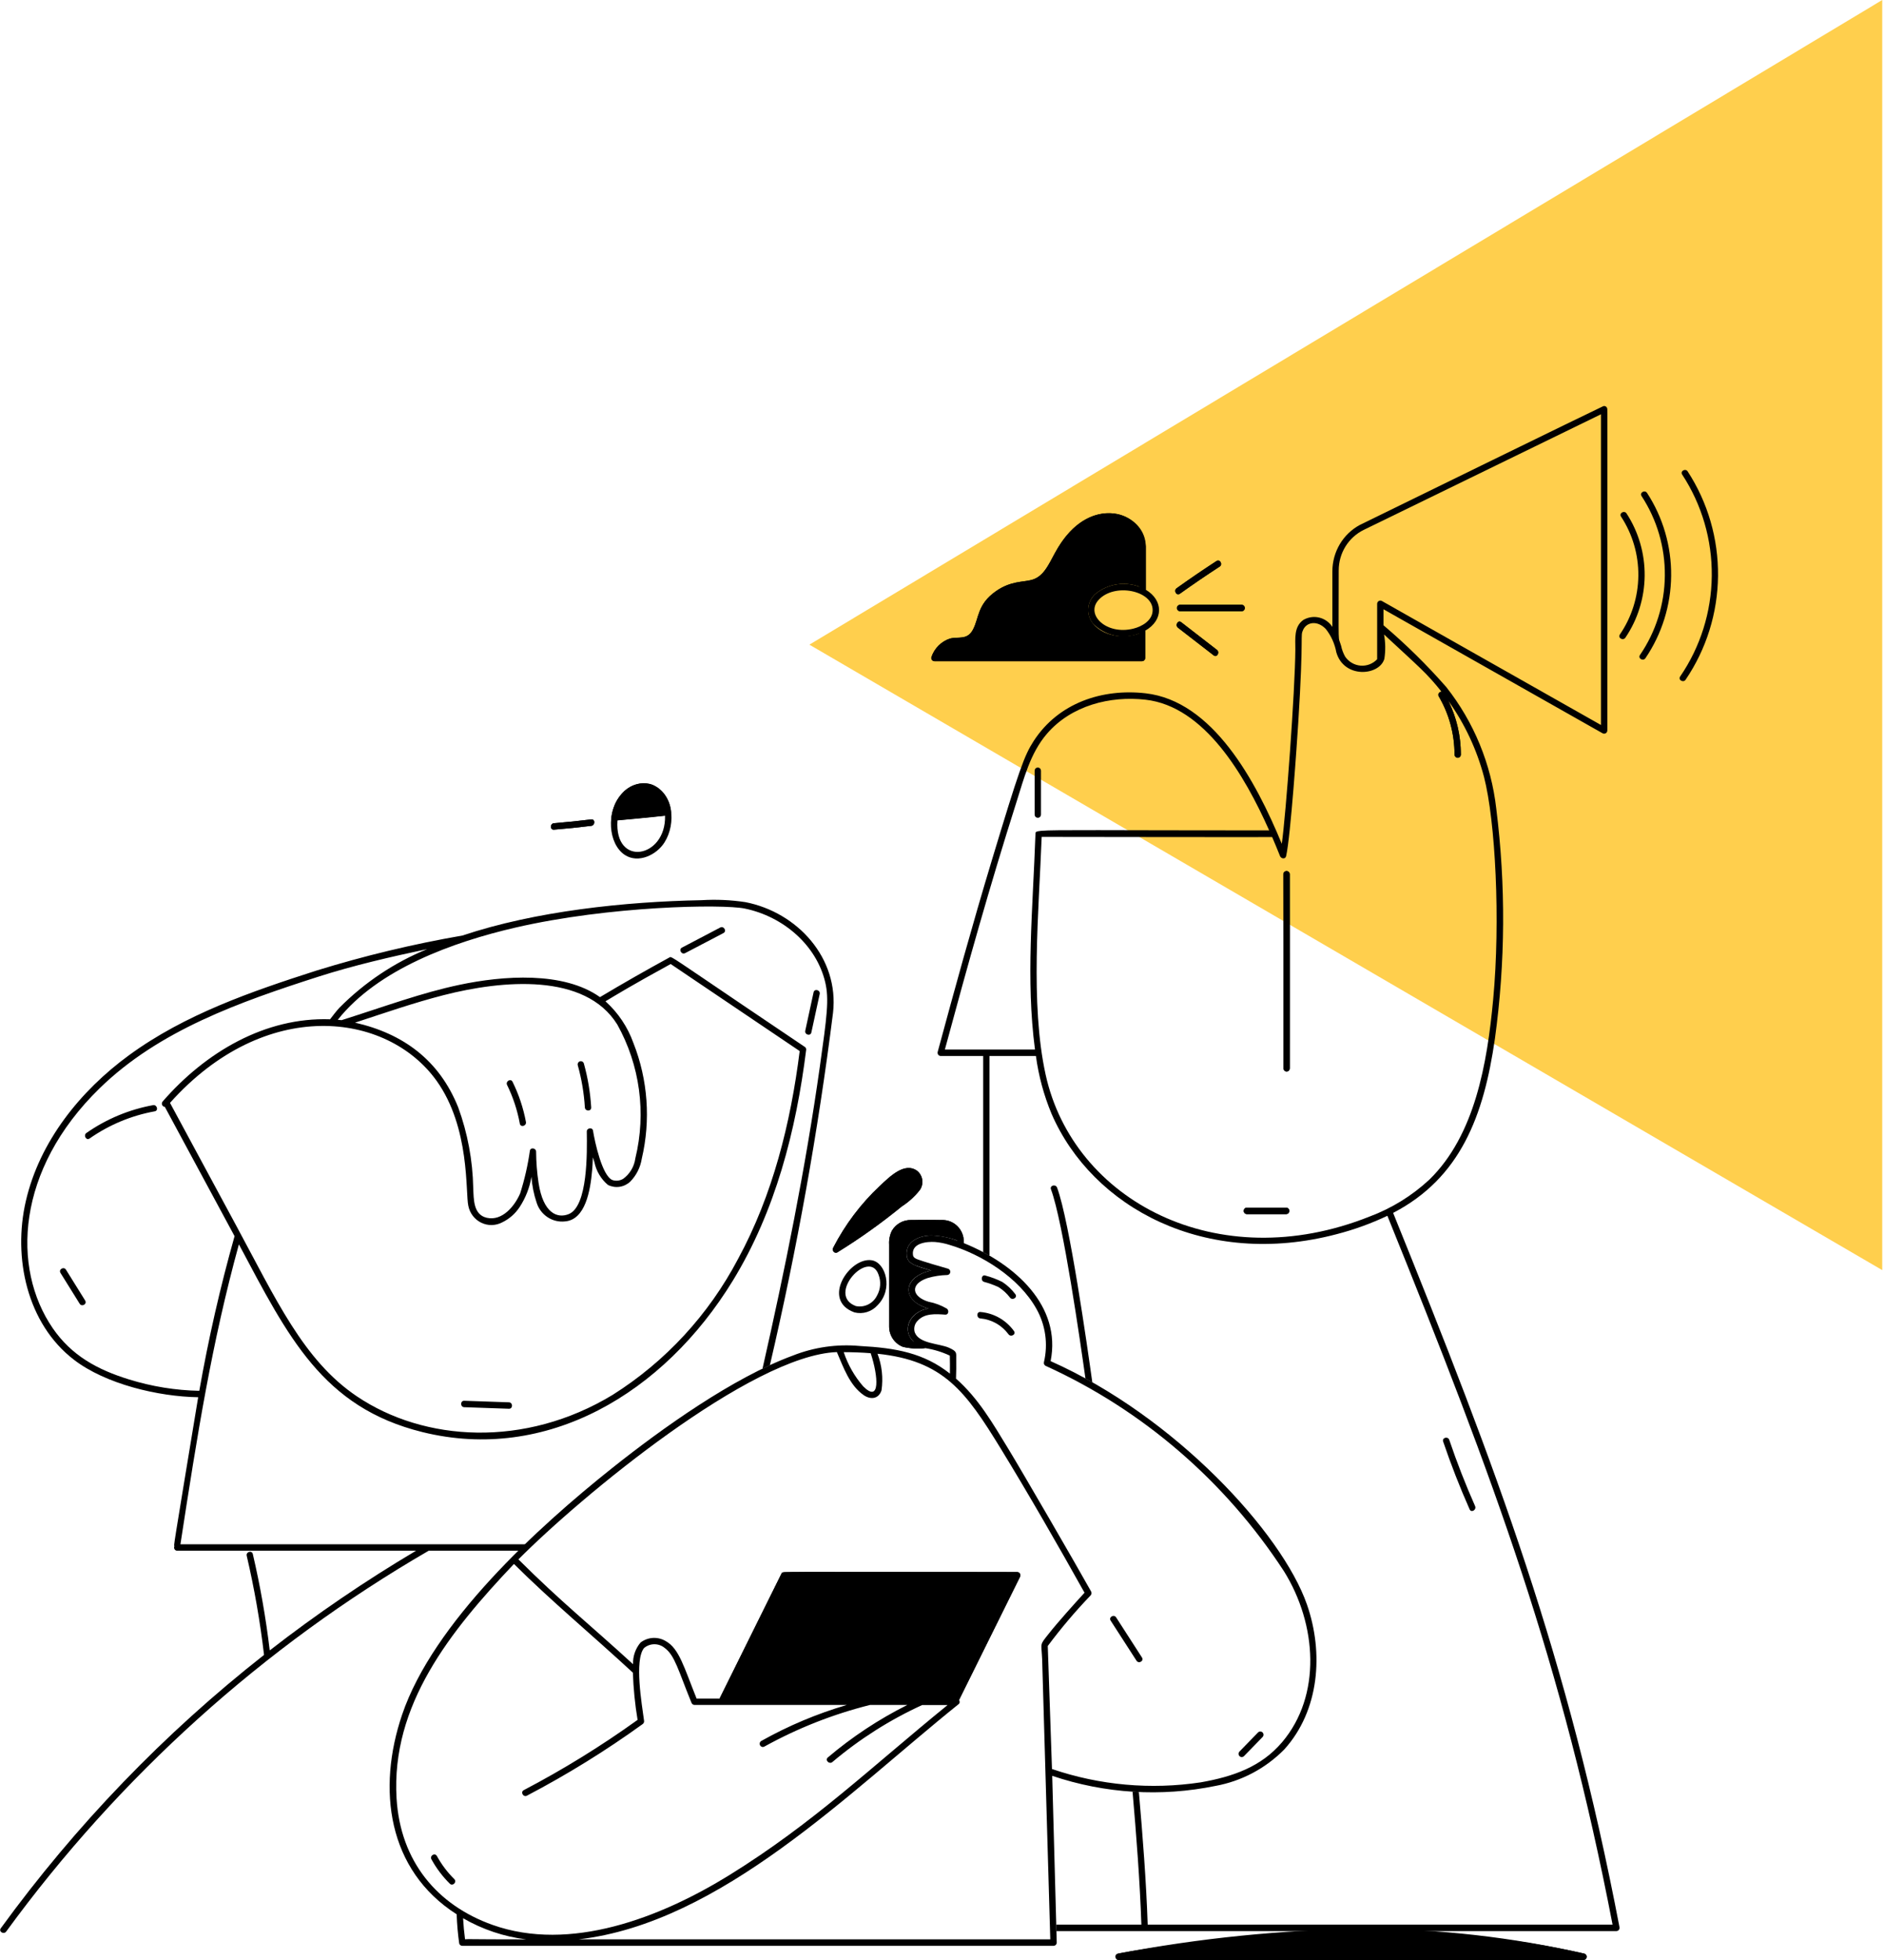 <svg xmlns="http://www.w3.org/2000/svg" width="400" height="416" viewBox="0.0 0.0 423.0 440.0" fill="none">
<path d="M422.641 0V285.129L181.718 144.72L422.641 0Z" fill="#FFCF4D" />
<path d="M216.305 277.825C216.1 276.725 215.525 275.732 214.681 275.013C213.836 274.294 212.772 273.896 211.672 273.885C209.308 273.84 206.939 273.885 204.565 273.885C203.696 273.857 202.837 274.067 202.076 274.493C201.315 274.918 200.679 275.544 200.237 276.304C199.77 277.247 199.56 278.3 199.627 279.356C199.627 284.875 199.617 297.183 199.627 297.817C199.632 298.806 199.93 299.771 200.484 300.582C201.041 301.394 201.826 302.013 202.736 302.36C204.368 302.734 206.052 302.831 207.714 302.645C201.623 300.623 203.327 294.563 208.466 293.737C202.354 292.085 202.498 286.631 209.063 285.222C205.853 284.248 203.784 283.847 203.581 281.906C203.219 278.583 206.543 277.328 209.249 277.353C211.714 277.474 214.134 278.057 216.392 279.067C216.398 278.651 216.37 278.236 216.305 277.825Z" fill="black" />
<path d="M205.895 262.827C203.081 260.83 199.84 264.066 197.452 266.308C193.233 270.284 189.714 274.963 187.045 280.144C186.978 280.276 186.953 280.427 186.972 280.574C186.991 280.722 187.054 280.859 187.152 280.97C187.208 281.04 187.278 281.1 187.356 281.144C187.435 281.187 187.521 281.216 187.61 281.224C187.699 281.234 187.789 281.226 187.875 281.201C187.961 281.175 188.041 281.133 188.111 281.075C193.107 277.984 197.901 274.564 202.459 270.839C203.99 269.856 205.353 268.623 206.488 267.19C206.967 266.527 207.174 265.701 207.062 264.886C206.953 264.071 206.532 263.332 205.895 262.827Z" fill="black" />
<path d="M228.389 352.909C190.015 352.909 179.536 352.876 176.712 352.909C175.546 352.922 175.644 352.88 175.252 353.653C174.559 355.02 171.954 360.31 161.551 381.314C178.539 381.314 213.681 381.293 214.271 381.314C215.22 381.338 215.149 381.419 215.309 381.646L229.004 354.004C229.065 353.892 229.097 353.768 229.097 353.64C229.097 353.514 229.065 353.388 229.002 353.279C228.941 353.167 228.852 353.076 228.744 353.01C228.636 352.946 228.515 352.911 228.389 352.909Z" fill="black" />
<path d="M257.256 132.384V122.666C257.303 115.984 247.586 111.536 240.221 119.362C235.852 124.008 235.677 129.09 231.602 130.185C229.704 130.697 226.892 130.391 223.562 132.743C219.384 135.705 219.838 138.732 218.448 141.342C217.148 143.773 215.185 142.856 213.264 143.354C212.304 143.673 211.429 144.215 210.71 144.938C209.991 145.661 209.447 146.545 209.122 147.519C209.094 147.626 209.09 147.738 209.112 147.847C209.132 147.956 209.177 148.058 209.244 148.147C209.309 148.235 209.394 148.307 209.492 148.356C209.589 148.406 209.697 148.432 209.806 148.434H256.403C256.594 148.431 256.775 148.355 256.911 148.221C257.049 148.086 257.128 147.904 257.136 147.711V141.576C253.518 143.641 247.973 143.161 245.423 139.992C245.019 139.501 244.719 138.933 244.536 138.321C244.351 137.709 244.292 137.066 244.359 136.431C244.424 135.795 244.617 135.179 244.922 134.62C245.228 134.061 245.64 133.57 246.136 133.177C247.713 131.959 249.604 131.235 251.579 131.094C253.555 130.953 255.528 131.401 257.256 132.384Z" fill="black" />
<path d="M264.957 137.213H278.78C278.968 137.213 279.149 137.137 279.281 137.001C279.415 136.866 279.49 136.682 279.49 136.49C279.49 136.299 279.415 136.115 279.281 135.979C279.149 135.844 278.968 135.768 278.78 135.768H264.957C264.768 135.768 264.587 135.844 264.455 135.979C264.321 136.115 264.246 136.299 264.246 136.49C264.246 136.682 264.321 136.866 264.455 137.001C264.587 137.137 264.768 137.213 264.957 137.213Z" fill="black" />
<path d="M264.907 133.29C267.845 131.189 270.828 129.157 273.851 127.194C274.62 126.696 273.908 125.442 273.134 125.955C270.109 127.918 267.13 129.949 264.2 132.049C263.447 132.571 264.146 133.829 264.907 133.29Z" fill="black" />
<path d="M264.49 140.915L272.512 147.123C273.241 147.687 273.95 146.431 273.231 145.884L265.209 139.674C264.48 139.102 263.771 140.358 264.49 140.915Z" fill="black" />
<path d="M355.771 438.574C329.269 432.525 300.458 432.327 273.925 435.241C266.025 436.108 252.46 438.159 250.903 438.6C250.76 438.638 250.637 438.726 250.557 438.852C250.478 438.978 250.448 439.129 250.472 439.276C250.533 439.775 250.791 439.994 251.158 439.994H355.583C355.751 439.988 355.913 439.922 356.039 439.806C356.163 439.693 356.244 439.536 356.267 439.364C356.291 439.195 356.253 439.022 356.161 438.877C356.072 438.733 355.934 438.625 355.771 438.574Z" fill="black" />
<path d="M279.903 272.555H288.837C289.015 272.54 289.184 272.46 289.306 272.326C289.428 272.191 289.497 272.014 289.497 271.832C289.497 271.648 289.428 271.473 289.306 271.339C289.184 271.204 289.015 271.124 288.837 271.109H279.903C279.724 271.124 279.556 271.204 279.434 271.339C279.312 271.473 279.243 271.648 279.243 271.832C279.243 272.014 279.312 272.191 279.434 272.326C279.556 272.46 279.724 272.54 279.903 272.555Z" fill="black" />
<path d="M288.179 239.851C288.179 240.041 288.254 240.223 288.386 240.357C288.518 240.492 288.696 240.567 288.883 240.567C289.07 240.567 289.249 240.492 289.381 240.357C289.513 240.223 289.588 240.041 289.588 239.851V196.252C289.588 196.062 289.513 195.879 289.381 195.745C289.249 195.611 289.07 195.535 288.883 195.535C288.696 195.535 288.518 195.611 288.386 195.745C288.254 195.879 288.179 196.062 288.179 196.252V239.851Z" fill="black" />
<path d="M323.053 156.337C325.373 160.286 326.596 164.802 326.589 169.402C326.604 169.585 326.683 169.755 326.815 169.879C326.947 170.003 327.119 170.072 327.3 170.072C327.481 170.072 327.653 170.003 327.785 169.879C327.917 169.755 327.997 169.585 328.011 169.402C328.013 164.546 326.723 159.778 324.279 155.606C323.838 154.838 322.577 155.525 323.053 156.337Z" fill="black" />
<path d="M124.354 186.246C127.155 186.022 129.948 185.737 132.734 185.391C133.631 185.282 133.643 183.832 132.734 183.946C129.948 184.289 127.155 184.574 124.354 184.801C123.441 184.873 123.441 186.321 124.354 186.246Z" fill="black" />
<path d="M146.512 176.193C142.932 174.727 138.096 177.595 137.27 183.293C137.209 183.706 137.463 184.255 137.956 184.209C141.962 183.825 145.97 183.466 149.972 183.024C150.072 183.021 150.17 182.996 150.261 182.952C150.351 182.908 150.431 182.845 150.495 182.767C150.56 182.689 150.608 182.598 150.635 182.5C150.663 182.402 150.67 182.299 150.656 182.198C150.552 180.913 150.113 179.68 149.384 178.624C148.656 177.569 147.665 176.73 146.512 176.193Z" fill="black" />
<path d="M195.748 282.923C190.804 282.097 184.256 291.873 191.825 294.613C192.759 294.851 193.738 294.824 194.66 294.537C195.58 294.252 196.406 293.715 197.05 292.988C200.623 289.375 198.863 283.438 195.748 282.923ZM192.205 293.218C185.336 290.74 195.161 280.14 197.245 286.141C197.539 286.901 197.663 287.718 197.604 288.534C197.545 289.35 197.305 290.141 196.905 290.849C196.481 291.708 195.793 292.404 194.944 292.829C194.095 293.257 193.135 293.389 192.205 293.207V293.218Z" fill="black" />
<path d="M188.118 281.065C193.117 277.976 197.911 274.556 202.469 270.831C204 269.85 205.36 268.615 206.495 267.182C206.972 266.519 207.179 265.695 207.068 264.881C206.958 264.068 206.54 263.33 205.904 262.825C203.09 260.828 199.85 264.064 197.462 266.306C193.277 270.24 189.782 274.872 187.125 280C186.628 280.964 187.619 281.528 188.118 281.065ZM200.185 265.784C201.255 264.871 202.574 263.58 204.079 263.677C205.683 263.781 206.134 265.166 205.216 266.527C204.743 267.147 204.182 267.69 203.551 268.14C199.092 271.822 194.447 275.26 189.631 278.443C192.431 273.658 196 269.383 200.189 265.798L200.185 265.784Z" fill="black" />
<path d="M250.601 363.086C250.101 362.311 248.869 363.034 249.372 363.814L255.181 372.814C255.683 373.588 256.913 372.865 256.4 372.085L250.601 363.086Z" fill="black" />
<path d="M279.32 394.229L283.486 389.948C283.62 389.812 283.698 389.626 283.698 389.432C283.698 389.238 283.62 389.052 283.486 388.916C283.352 388.78 283.17 388.703 282.979 388.703C282.788 388.703 282.605 388.78 282.471 388.916L278.305 393.199C278.171 393.335 278.096 393.521 278.096 393.715C278.096 393.909 278.171 394.093 278.307 394.231C278.441 394.367 278.624 394.444 278.812 394.444C279.003 394.444 279.186 394.365 279.32 394.229Z" fill="black" />
<path d="M98.074 416.66C97.629 415.846 96.401 416.575 96.846 417.391C97.951 419.411 99.341 421.257 100.971 422.868C101.629 423.516 102.634 422.496 101.976 421.835C100.433 420.313 99.118 418.57 98.074 416.66Z" fill="black" />
<path d="M198.588 364.905C198.586 364.762 198.541 364.624 198.464 364.506C198.385 364.389 198.273 364.298 198.143 364.242C198.015 364.188 197.873 364.174 197.735 364.201C197.597 364.228 197.471 364.294 197.37 364.393C195.837 365.997 194.152 367.463 192.497 368.936C192.4 369.039 192.334 369.167 192.308 369.307C192.281 369.446 192.296 369.592 192.349 369.723C192.403 369.855 192.493 369.968 192.609 370.047C192.724 370.127 192.86 370.173 193 370.175H197.894C198.08 370.171 198.259 370.092 198.391 369.958C198.523 369.824 198.6 369.642 198.604 369.452C198.61 367.934 198.588 366.419 198.588 364.905ZM197.167 366.586V368.725H194.866C195.664 368.029 196.422 367.313 197.175 366.586H197.167Z" fill="black" />
<path d="M293.454 360.196C287.846 344.118 263.81 317.979 235.891 305.56C238.36 293.217 227.999 283.76 216.387 279.062C216.393 278.647 216.369 278.234 216.314 277.823C216.109 276.722 215.534 275.729 214.69 275.01C213.845 274.291 212.781 273.893 211.681 273.882C209.317 273.837 206.948 273.882 204.574 273.882C203.705 273.854 202.846 274.064 202.083 274.49C201.322 274.915 200.686 275.541 200.243 276.301C199.776 277.244 199.567 278.298 199.634 279.353V297.814C199.636 298.803 199.937 299.768 200.493 300.579C201.047 301.391 201.833 302.01 202.745 302.357C204.377 302.733 206.058 302.83 207.721 302.644C209.636 302.931 211.502 303.497 213.258 304.325C213.285 305.358 213.295 307.039 213.278 308.358C207.417 303.732 201.147 302.595 193.062 302.163C187.933 301.686 182.765 302.425 177.966 304.327C164.551 309.283 148.704 320.604 137.483 329.52C120.6 342.943 97.253 364.331 90.264 384.915C84.579 401.642 86.981 419.837 102.513 429.742C102.586 431.933 102.775 434.118 103.082 436.287C103.123 436.439 103.213 436.574 103.337 436.669C103.461 436.766 103.612 436.817 103.768 436.817H236.555C236.743 436.815 236.922 436.737 237.054 436.602C237.188 436.466 237.263 436.284 237.265 436.092C237.237 435.233 236.542 409.794 236.25 398.656C248.073 402.649 260.718 403.428 272.929 400.917C278.762 399.851 284.14 397.004 288.343 392.754C296.272 384.012 297.24 371.054 293.454 360.196ZM205.153 301.197C204.422 301.283 203.681 301.155 203.019 300.829C202.355 300.503 201.797 299.993 201.409 299.357C200.978 298.504 201.003 299.301 201.06 278.886C201.033 278.221 201.196 277.562 201.529 276.99C201.862 276.416 202.351 275.954 202.938 275.658C203.955 275.32 205.031 275.21 206.093 275.338C211.908 275.338 212.643 275.179 213.731 276.065C214.413 276.691 214.834 277.56 214.903 278.494C213.092 277.806 211.183 277.418 209.252 277.35C206.546 277.325 203.222 278.589 203.583 281.903C203.76 283.543 205.313 284.026 206.645 284.46C207.457 284.724 208.269 284.974 209.071 285.219C202.706 286.587 202.168 292.022 208.475 293.734C204.44 294.382 202.28 298.518 205.153 301.197ZM195.486 303.78C197.208 308.988 197.659 315.061 193.817 311.237C191.866 308.996 190.375 306.38 189.432 303.545C191.458 303.549 193.464 303.621 195.486 303.78ZM104.391 435.349C104.188 433.808 104.038 432.167 103.953 430.624C108.318 433.148 113.132 434.763 118.117 435.374C104.01 435.366 105.876 435.268 104.391 435.349ZM110.562 432.117C98.128 427.692 89.862 417.856 89.015 403.709C87.765 382.784 100.995 366.251 115.374 351.09C123.983 359.633 132.549 366.689 142.083 375.496C142.202 379.05 142.554 382.592 143.139 386.096C134.991 391.952 126.45 397.222 117.579 401.869C116.767 402.296 117.483 403.543 118.295 403.108C127.311 398.387 135.987 393.022 144.258 387.054C144.389 386.967 144.492 386.842 144.55 386.695C144.609 386.546 144.621 386.383 144.585 386.228C144.102 382.596 142.378 372.719 144.585 369.972C145.237 369.421 146.057 369.117 146.905 369.115C147.753 369.111 148.576 369.409 149.232 369.954C151.527 371.643 152.278 375.021 155.228 382.216C155.274 382.367 155.365 382.497 155.488 382.592C155.611 382.687 155.76 382.74 155.914 382.747H190.116C183.439 384.706 176.997 387.418 170.911 390.831C170.748 390.928 170.629 391.087 170.581 391.271C170.533 391.457 170.56 391.655 170.655 391.82C170.75 391.986 170.906 392.107 171.088 392.155C171.27 392.204 171.464 392.178 171.627 392.08C179.101 387.95 187.065 384.814 195.324 382.747H203.707C197.322 385.941 191.332 389.898 185.864 394.532C185.16 395.128 186.171 396.147 186.879 395.564C193.005 390.389 199.791 386.082 207.053 382.761H212.759C195.553 396.745 182.608 409.268 163.827 420.894C148.221 430.56 127.954 438.31 110.562 432.117ZM213.961 381.175H163.217L176.5 354.361H227.243L213.961 381.175ZM129.889 435.366C161.904 431.694 190.816 402.135 215.25 382.552C215.313 382.499 215.366 382.431 215.402 382.356C215.441 382.282 215.463 382.199 215.469 382.117C215.475 382.032 215.465 381.947 215.439 381.867C215.414 381.788 215.374 381.714 215.319 381.65L229.01 354.003C229.071 353.894 229.101 353.77 229.101 353.644C229.101 353.518 229.069 353.394 229.008 353.285C228.947 353.175 228.857 353.082 228.752 353.018C228.646 352.954 228.524 352.919 228.401 352.915C172.665 352.915 175.729 352.709 175.455 353.272L161.549 381.318H156.393C153.551 374.247 152.485 370.107 149.49 368.428C148.62 367.899 147.614 367.645 146.602 367.699C145.589 367.752 144.615 368.114 143.805 368.733C142.662 370.08 142.061 371.816 142.12 373.594C132.374 364.663 126.125 359.759 116.379 350.068C130.407 335.939 168.633 304.257 187.891 303.528C189.324 306.842 190.723 310.983 193.911 313.192C195.379 314.21 197.245 314.153 197.915 312.123C198.319 309.349 198.01 306.518 197.019 303.904C211.841 305.444 216.809 312.342 224.687 325.186C230.734 335.04 237.937 347.577 243.505 357.549C241.243 360.017 237.505 364.172 235.434 366.8C233.363 369.429 233.81 368.626 233.988 372.438C234.035 373.47 235.696 431.632 235.816 435.366H129.889ZM287.876 391.104C283.16 396.667 276.799 398.852 269.603 400.118C258.391 401.811 246.946 400.785 236.197 397.125C236.169 396.035 235.251 369.508 235.251 369.508C238.224 365.52 241.438 361.727 244.875 358.15C244.983 358.034 245.052 357.888 245.072 357.731C245.09 357.574 245.06 357.413 244.985 357.274C241.706 351.387 229.324 330.041 226.405 325.267C222.888 319.507 219.672 313.909 214.645 309.488C214.694 307.737 214.724 306.772 214.692 305.027C214.669 303.712 214.964 303.408 213.055 302.549C210.901 301.589 206.345 301.674 205.386 299.105C205.246 298.657 205.23 298.178 205.34 297.719C205.451 297.263 205.685 296.846 206.016 296.515C207.583 294.768 210.121 294.975 212.233 295.123C212.996 295.177 213.116 294.151 212.59 293.775C211.331 293.036 209.959 292.517 208.529 292.245C204.836 291.175 204.103 288.321 208.259 286.913C209.693 286.494 211.175 286.264 212.667 286.229C212.838 286.225 213 286.161 213.126 286.046C213.254 285.932 213.335 285.773 213.358 285.604C213.382 285.432 213.343 285.259 213.252 285.112C213.161 284.968 213.021 284.86 212.858 284.811C211.173 284.346 207.187 283.159 206.042 282.729C205.563 282.545 205.061 282.316 204.982 281.746C204.599 279.047 208.091 278.69 209.938 278.814C211.029 278.909 212.105 279.121 213.148 279.452C220.291 281.554 228.797 286.777 232.717 293.849C234.75 297.463 235.349 301.729 234.394 305.779C234.354 305.932 234.364 306.095 234.423 306.244C234.482 306.39 234.587 306.514 234.721 306.595C256.538 316.498 275.132 332.519 288.323 352.779C295.722 364.698 296.755 380.634 287.876 391.104Z" fill="black" />
<path d="M220.12 294.53C219.208 294.454 219.212 295.901 220.12 295.976C221.358 296.083 222.562 296.455 223.651 297.068C224.739 297.681 225.687 298.522 226.432 299.534C226.97 300.275 228.205 299.554 227.661 298.805C226.779 297.582 225.65 296.568 224.349 295.831C223.048 295.094 221.604 294.65 220.12 294.53Z" fill="black" />
<path d="M225.065 287.798C223.857 287.189 222.588 286.708 221.282 286.363C220.433 286.018 220.064 287.416 220.904 287.757C222.029 288.054 223.126 288.449 224.181 288.94C225.17 289.555 226.043 290.346 226.754 291.278C227.29 292.021 228.524 291.3 227.982 290.547C227.172 289.467 226.185 288.537 225.065 287.798Z" fill="black" />
<path d="M237.345 266.61C237.022 265.747 235.647 266.121 235.972 266.995C238.701 274.296 242.62 301.687 243.714 309.468C244.234 309.755 244.745 310.052 245.259 310.346C244.153 302.43 240.132 274.073 237.345 266.61Z" fill="black" />
<path d="M257.268 132.395V122.677C257.119 120.951 256.433 119.319 255.312 118.015C254.19 116.712 252.689 115.805 251.028 115.426C246.561 114.468 240.941 116.583 236.791 124.289C235.453 126.767 234.31 129.471 231.61 130.197C229.701 130.712 226.897 130.404 223.569 132.756C219.391 135.717 219.844 138.755 218.455 141.355C217.155 143.783 215.206 142.866 213.269 143.366C212.309 143.684 211.434 144.225 210.713 144.947C209.992 145.668 209.448 146.55 209.121 147.523C209.093 147.63 209.091 147.743 209.111 147.852C209.133 147.96 209.178 148.063 209.245 148.151C209.31 148.239 209.395 148.311 209.493 148.361C209.59 148.41 209.698 148.437 209.808 148.438H256.405C256.593 148.435 256.776 148.359 256.912 148.224C257.048 148.09 257.127 147.908 257.136 147.715V141.582C261.282 139.226 261.231 134.747 257.268 132.395ZM255.704 146.992H210.949C213.428 142.809 216.457 146.067 218.991 143.085C221.084 140.62 220.254 137.539 223.458 134.65C227.222 131.261 230.824 132.479 233.453 130.982C236.393 129.309 237.362 125.613 239.593 122.402C242.062 118.856 246.151 115.856 250.634 116.814C251.989 117.112 253.217 117.834 254.149 118.878C255.081 119.922 255.668 121.235 255.828 122.635V131.711C254.22 131.104 252.486 130.92 250.789 131.179C249.093 131.437 247.487 132.129 246.125 133.19C245.629 133.583 245.217 134.074 244.911 134.633C244.606 135.192 244.413 135.807 244.348 136.443C244.281 137.079 244.34 137.722 244.525 138.334C244.708 138.946 245.008 139.514 245.412 140.004C246.736 141.345 248.413 142.268 250.24 142.665C252.068 143.062 253.968 142.914 255.716 142.241C255.731 142.8 255.712 145.894 255.704 146.992ZM254.472 141.123C248.439 142.621 243.686 138.026 246.62 134.722C250.135 130.769 258.803 132.541 258.803 136.954C258.811 139.273 256.429 140.642 254.472 141.123Z" fill="black" />
<path d="M264.969 137.219H278.792C278.981 137.219 279.162 137.143 279.294 137.007C279.428 136.872 279.503 136.688 279.503 136.496C279.503 136.305 279.428 136.121 279.294 135.985C279.162 135.85 278.981 135.773 278.792 135.773H264.969C264.781 135.773 264.6 135.85 264.468 135.985C264.334 136.121 264.259 136.305 264.259 136.496C264.259 136.688 264.334 136.872 264.468 137.007C264.6 137.143 264.781 137.219 264.969 137.219Z" fill="black" />
<path d="M264.914 133.294C267.85 131.196 270.828 129.165 273.847 127.2C274.617 126.703 273.904 125.449 273.129 125.961C270.103 127.924 267.123 129.956 264.185 132.055C263.452 132.578 264.162 133.829 264.914 133.294Z" fill="black" />
<path d="M264.496 140.921L272.518 147.129C273.247 147.692 273.955 146.437 273.237 145.89L265.213 139.682C264.486 139.108 263.777 140.364 264.496 140.921Z" fill="black" />
<path d="M250.976 438.579C250.816 438.631 250.676 438.738 250.586 438.883C250.495 439.027 250.456 439.201 250.481 439.37C250.503 439.542 250.584 439.699 250.708 439.814C250.834 439.928 250.997 439.994 251.165 440H355.589C355.758 439.996 355.92 439.93 356.046 439.814C356.172 439.699 356.253 439.542 356.275 439.372C356.3 439.201 356.261 439.027 356.172 438.883C356.081 438.738 355.942 438.631 355.78 438.579C339.57 434.875 323.006 433 306.389 432.987C287.793 433.214 269.254 435.085 250.976 438.579ZM348.501 438.553H259.906C288.782 434.107 319.889 433.157 348.501 438.553Z" fill="black" />
<path d="M329.984 338.833C330.359 339.681 331.586 338.946 331.212 338.104C329.058 333.238 327.125 328.282 325.411 323.235C325.115 322.362 323.74 322.738 324.041 323.619C325.793 328.778 327.775 333.85 329.984 338.833Z" fill="black" />
<path d="M365.216 115.254C364.703 114.49 363.468 115.212 363.998 115.985C366.571 119.911 367.921 124.534 367.872 129.252C367.823 133.97 366.378 138.563 363.726 142.434C363.194 143.191 364.427 143.916 364.955 143.165C367.734 139.071 369.245 134.225 369.291 129.25C369.338 124.275 367.919 119.401 365.216 115.254Z" fill="black" />
<path d="M369.823 110.65C369.308 109.886 368.075 110.609 368.605 111.379C372.071 116.673 373.89 122.905 373.825 129.265C373.76 135.624 371.815 141.817 368.242 147.036C367.708 147.794 368.94 148.519 369.46 147.767C373.161 142.326 375.173 135.881 375.238 129.265C375.303 122.649 373.417 116.166 369.823 110.65Z" fill="black" />
<path d="M378.944 105.82C378.429 105.058 377.196 105.781 377.726 106.551C382.134 113.277 384.447 121.198 384.363 129.281C384.282 137.363 381.807 145.233 377.265 151.866C376.731 152.624 377.964 153.346 378.483 152.595C383.147 145.738 385.685 137.617 385.766 129.279C385.85 120.942 383.472 112.77 378.944 105.82Z" fill="black" />
<path d="M288.847 271.112H279.914C279.735 271.127 279.566 271.207 279.445 271.342C279.323 271.476 279.256 271.651 279.256 271.835C279.256 272.017 279.323 272.194 279.445 272.329C279.566 272.461 279.735 272.543 279.914 272.558H288.847C289.026 272.543 289.195 272.461 289.316 272.329C289.438 272.194 289.507 272.017 289.507 271.835C289.507 271.651 289.438 271.476 289.316 271.342C289.195 271.207 289.026 271.127 288.847 271.112Z" fill="black" />
<path d="M289.594 196.256C289.583 196.066 289.502 195.887 289.366 195.756C289.23 195.625 289.052 195.552 288.865 195.552C288.676 195.552 288.497 195.625 288.361 195.756C288.225 195.887 288.144 196.066 288.134 196.256C288.134 197.702 288.211 239.828 288.211 239.855C288.221 240.035 288.298 240.204 288.426 240.328C288.554 240.452 288.725 240.521 288.903 240.521C289.08 240.521 289.251 240.452 289.378 240.328C289.506 240.204 289.583 240.035 289.594 239.855C289.588 232.817 289.624 213.371 289.594 196.256Z" fill="black" />
<path d="M363.633 432.597C352.001 371.897 336.247 330.227 312.808 272.284C327.908 264.437 333.177 250.507 335.664 233.181C338.02 216.062 338.123 198.701 335.971 181.555C334.836 171.553 330.942 162.082 324.739 154.235C320.382 149.265 315.669 144.629 310.64 140.364V136.775L359.838 164.612C359.946 164.673 360.067 164.705 360.191 164.705C360.315 164.705 360.437 164.672 360.545 164.609C360.652 164.547 360.744 164.457 360.807 164.349C360.869 164.241 360.906 164.118 360.908 163.992C360.908 90.019 360.947 91.95 360.886 91.735C360.869 91.635 360.833 91.541 360.776 91.457C360.721 91.374 360.648 91.303 360.563 91.251C360.478 91.199 360.384 91.166 360.285 91.154C360.187 91.142 360.086 91.153 359.992 91.183C359.696 91.258 305.688 117.653 305.325 117.847C303.467 118.847 301.911 120.343 300.825 122.174C299.741 124.005 299.166 126.102 299.164 128.24V140.734C298.476 139.679 297.418 138.93 296.206 138.639C294.994 138.349 293.719 138.539 292.641 139.171C290.48 140.709 290.86 143.42 290.848 145.758C290.799 154.894 288.712 183.152 287.802 189.427C281.947 175.234 272.296 157.355 257.211 155.639C247.512 154.536 237.644 157.766 232.079 166.363C229.967 169.626 228.85 172.731 222.686 193.144C218.205 207.984 214.4 221.834 210.53 236.148C210.504 236.256 210.5 236.368 210.522 236.477C210.543 236.585 210.589 236.688 210.654 236.776C210.721 236.864 210.807 236.936 210.904 236.985C211.001 237.035 211.107 237.062 211.217 237.063H220.745V281.114C221.222 281.368 221.7 281.626 222.167 281.899V237.057H232.592C233.191 241.521 234.371 245.885 236.099 250.034C245.236 271.097 270.664 284.86 300.212 277.036C304.098 276.03 307.883 274.657 311.517 272.933C335.825 333.002 350.768 373.38 362.084 432.066H257.69C257.357 422.154 256.565 412.175 255.712 402.298C255.239 402.272 254.76 402.249 254.291 402.212C255.132 411.855 255.942 422.35 256.273 432.066H237.141C237.155 432.547 237.167 433.028 237.181 433.511H362.942C363.052 433.509 363.16 433.484 363.257 433.435C363.355 433.385 363.44 433.313 363.507 433.224C363.572 433.135 363.619 433.034 363.641 432.925C363.663 432.817 363.659 432.704 363.633 432.597ZM300.588 128.046C300.588 126.144 301.116 124.28 302.112 122.67C303.109 121.061 304.533 119.77 306.22 118.948L359.483 93.001V162.757L310.289 134.921C310.181 134.859 310.059 134.827 309.936 134.827C309.812 134.828 309.69 134.861 309.582 134.923C309.475 134.985 309.383 135.075 309.32 135.183C309.257 135.291 309.223 135.414 309.219 135.54V147.997C308.74 148.5 308.157 148.89 307.511 149.137C306.866 149.384 306.175 149.483 305.489 149.427C304.801 149.37 304.135 149.16 303.538 148.81C302.939 148.461 302.425 147.981 302.031 147.406C301.609 146.651 301.304 145.835 301.128 144.986C300.403 142.487 300.588 146.13 300.588 128.046ZM232.491 187.158C231.882 204.436 230.306 219.812 232.381 235.609H212.145C217.363 216.295 222.15 199.17 228.221 180.06C229.929 174.691 231.315 169.087 235.051 164.736C240.533 158.361 249.264 156.172 257.205 157.076C270.467 158.572 279.464 174.059 284.972 186.418C247.684 186.418 236.907 186.237 233.78 186.511C232.471 186.633 232.503 186.829 232.491 187.158ZM307.509 273.108C273.318 286.737 240.949 269.468 234.763 241.21C231.269 225.251 233.256 204.436 233.882 187.88C233.882 187.88 285.08 187.951 285.642 187.916C286.251 189.329 286.84 190.751 287.409 192.182C287.646 192.787 288.606 192.946 288.779 192.182C289.794 187.686 291.215 166.782 291.502 162.216C292.789 141.903 291.877 142.939 292.604 141.374C293.394 139.668 295.739 139.185 297.68 141.192C298.882 142.709 299.696 144.507 300.046 146.423C301.749 152.393 309.718 151.728 310.835 147.912C311.121 146.096 311.097 144.243 310.764 142.435C318.851 149.942 320.355 151.109 323.671 155.28C323.549 155.279 323.427 155.311 323.322 155.373C323.214 155.434 323.127 155.523 323.064 155.631C323.003 155.739 322.971 155.861 322.969 155.986C322.969 156.111 323.001 156.233 323.062 156.341C325.381 160.291 326.605 164.808 326.599 169.409C326.599 169.6 326.674 169.784 326.808 169.92C326.94 170.055 327.121 170.132 327.309 170.132C327.498 170.132 327.679 170.055 327.813 169.92C327.945 169.784 328.02 169.6 328.02 169.409C328.024 165.225 327.068 161.099 325.226 157.357C328.885 162.492 331.591 168.263 333.21 174.388C335.784 184.324 336.921 206.695 335.273 224.361C333.935 238.699 331.189 254.851 320.92 264.836C317.019 268.452 312.465 271.26 307.509 273.108Z" fill="black" />
<path d="M233.726 182.917V172.974C233.712 172.792 233.633 172.621 233.501 172.497C233.369 172.373 233.196 172.304 233.015 172.304C232.837 172.304 232.662 172.373 232.53 172.497C232.398 172.621 232.319 172.792 232.305 172.974V182.917C232.319 183.099 232.398 183.27 232.53 183.394C232.662 183.518 232.837 183.587 233.015 183.587C233.196 183.587 233.369 183.518 233.501 183.394C233.633 183.27 233.712 183.099 233.726 182.917Z" fill="black" />
<path d="M124.362 186.253C127.16 186.029 129.953 185.744 132.741 185.398C133.639 185.287 133.649 183.839 132.741 183.953C129.953 184.295 127.16 184.58 124.362 184.805C123.456 184.88 123.44 186.325 124.362 186.253Z" fill="black" />
<path d="M146.518 176.199C145.293 175.786 143.974 175.759 142.734 176.121C141.494 176.482 140.389 177.215 139.564 178.224C135.97 182.191 136.541 189.491 140.283 191.93C143.308 193.9 147.389 191.93 149.16 189.146C151.945 184.758 151.08 178.065 146.518 176.199ZM149.137 181.669C145.71 182.039 142.281 182.359 138.849 182.683C140.386 176.275 147.59 175.1 149.137 181.669ZM138.622 184.172C142.185 183.835 145.751 183.534 149.306 183.125C149.572 192.607 137.885 194.807 138.622 184.172Z" fill="black" />
<path d="M14.776 285.033C14.286 284.248 13.056 284.973 13.547 285.762L17.856 292.682C18.345 293.467 19.576 292.742 19.084 291.953L14.776 285.033Z" fill="black" />
<path d="M114.253 314.804L104.206 314.458C103.291 314.427 103.291 315.872 104.206 315.903L114.253 316.25C115.168 316.283 115.168 314.837 114.253 314.804Z" fill="black" />
<path d="M167.375 202.525C164.097 202.027 160.776 201.879 157.467 202.085C140.355 202.403 120.145 204.539 103.825 210.013C92.75 211.93 81.806 214.556 71.056 217.875C56.411 222.579 41.507 227.7 28.914 236.9C18.05 244.838 8.854 256.195 5.756 269.659C2.844 282.31 5.989 297.124 16.563 305.25C23.67 310.712 35.492 313.525 44.465 313.663C38.638 348.959 38.983 346.766 39.127 347.092C39.073 347.199 39.048 347.321 39.053 347.443C39.058 347.563 39.093 347.68 39.156 347.784C39.218 347.889 39.306 347.974 39.41 348.033C39.514 348.091 39.631 348.124 39.75 348.124H93.391C81.993 354.881 71.02 362.354 60.535 370.501C59.668 363.226 58.4 356.005 56.738 348.874C56.535 347.969 55.155 348.351 55.366 349.258C57.079 356.595 58.377 364.025 59.254 371.513C36.858 389.097 16.963 409.749 0.136 432.881C-0.409 433.629 0.826 434.352 1.354 433.61C26.814 398.732 59.126 369.619 96.237 348.118H116.807C117.306 347.635 117.807 347.154 118.309 346.673H40.479C44.323 321.725 47.512 301.535 53.609 279.342C64.671 300.117 72.391 315.947 94.826 321.49C122.642 328.362 148.96 312.953 164.559 287.446C174.076 271.881 178.727 253.868 181.005 235.613C181.006 235.488 180.973 235.364 180.912 235.255C180.85 235.146 180.761 235.056 180.654 234.994C158.117 219.841 152.6 215.936 151.043 215.07C150.424 214.725 150.434 214.864 150.245 214.965C145.092 217.78 139.748 220.821 134.695 223.845C126.486 218.005 112.929 219.015 103.136 221.084C94.633 222.878 86.869 225.78 76.673 229.015C76.403 228.987 76.08 228.962 75.814 228.937C84.845 217.542 101.756 211.459 115.707 208.233C136.778 203.36 162.202 202.932 167.201 203.96C175.907 205.749 183.304 212.21 185.271 220.481C186.189 224.342 185.659 228.152 184.053 239.555C180.857 262.196 176.193 285.234 171.191 307.26C171.739 306.991 172.293 306.741 172.847 306.485C178.944 280.387 183.677 253.98 187.027 227.374C188.432 215.072 179.03 204.822 167.375 202.525ZM99.579 223.401C112.791 220.014 131.338 218.347 138.577 229.99C143.666 239.104 145.119 249.858 142.637 260.03C142.515 260.945 142.21 261.825 141.74 262.616C141.271 263.407 140.648 264.092 139.909 264.629C139.55 264.847 139.15 264.985 138.735 265.034C138.319 265.083 137.899 265.041 137.501 264.912C135.176 264.005 133.533 256.321 133.129 253.816C132.997 253.005 131.72 253.209 131.732 254.008C131.805 258.7 131.982 270.824 127.672 272.557C125.105 273.589 121.948 272.35 120.904 265.564C120.552 263.233 120.367 260.879 120.35 258.521C120.35 257.736 119.091 257.488 118.953 258.328C118.492 261.582 117.761 264.791 116.766 267.919C115.53 270.777 112.74 274.161 109.288 273.383C106.227 272.693 106.353 269.226 106.231 266.686C106.115 260.498 104.972 254.374 102.85 248.573C98.609 238.019 90.54 232.043 79.688 229.575C86.284 227.415 92.855 225.123 99.579 223.401ZM97.998 242.616C105.579 253.199 104.454 267.772 105.132 270.713C105.295 271.526 105.642 272.292 106.145 272.947C106.648 273.602 107.293 274.128 108.03 274.488C108.768 274.845 109.577 275.024 110.393 275.01C111.21 274.996 112.013 274.789 112.738 274.407C114.322 273.645 115.674 272.462 116.649 270.981C117.995 268.931 118.9 266.612 119.304 264.181C119.445 266.151 119.834 268.094 120.462 269.963C120.882 271.318 121.754 272.48 122.926 273.251C124.099 274.023 125.499 274.355 126.886 274.19C131.413 273.777 132.53 267.33 132.932 262.729C133.235 259.28 132.877 259.283 133.446 260.904C133.86 262.909 134.934 264.71 136.491 266.011C137.302 266.411 138.213 266.556 139.104 266.422C139.996 266.287 140.828 265.885 141.49 265.263C142.864 263.869 143.77 262.071 144.079 260.123C146.112 251.481 145.459 242.41 142.209 234.161C140.918 230.551 138.757 227.327 135.925 224.784C138.575 223.196 141.799 221.216 150.572 216.413C156.564 220.435 175.864 233.482 179.541 235.954C177.511 252.117 173.495 268.282 165.698 282.624C159.113 295.14 149.396 305.667 137.529 313.141C117.834 325.07 95.244 323.683 80.069 313.444C68.09 305.358 61.944 291.671 52.862 274.87C52.862 274.87 38.258 247.784 38.136 247.582C59.512 223.69 86.857 227.095 97.998 242.616ZM76.187 226.226C75.479 226.981 74.736 227.977 74.08 228.821C59.536 228.32 46.14 236.169 36.504 247.256C36.411 247.357 36.348 247.482 36.322 247.618C36.297 247.754 36.31 247.894 36.36 248.023C36.409 248.151 36.494 248.263 36.603 248.345C36.713 248.426 36.843 248.475 36.979 248.485C41.267 256.422 52.625 277.49 52.635 277.509C49.415 288.934 46.772 300.521 44.717 312.224C39.374 312.119 34.071 311.259 28.959 309.676C21.852 307.487 16.025 304.323 11.788 298.144C2.54 284.662 3.571 262.613 22.313 244.328C35.683 231.283 53.906 224.892 71.43 219.262C79.33 216.731 87.756 214.783 95.888 213.067C88.523 216.071 81.824 220.545 76.187 226.226Z" fill="black" />
<path d="M34.336 248.097C28.968 249.072 23.865 251.2 19.368 254.339C18.617 254.864 19.328 256.117 20.085 255.578C24.475 252.509 29.459 250.431 34.704 249.483C35.614 249.33 35.232 247.936 34.336 248.097Z" fill="black" />
<path d="M115.059 242.849C114.653 242.023 113.422 242.747 113.84 243.577C115.183 246.32 116.144 249.239 116.695 252.251C116.864 253.163 118.234 252.777 118.066 251.866C117.48 248.733 116.468 245.698 115.059 242.849Z" fill="black" />
<path d="M129.709 239.145C130.572 242.231 131.106 245.402 131.301 248.603C131.356 249.528 132.779 249.535 132.722 248.603C132.523 245.272 131.973 241.973 131.08 238.761C131.03 238.576 130.909 238.419 130.745 238.325C130.581 238.23 130.387 238.206 130.205 238.256C130.024 238.307 129.869 238.43 129.776 238.596C129.683 238.763 129.659 238.961 129.709 239.145Z" fill="black" />
<path d="M161.7 208.217L153.108 212.724C152.296 213.152 153.014 214.401 153.826 213.963L162.423 209.464C163.235 209.039 162.512 207.789 161.7 208.217Z" fill="black" />
<path d="M182.164 231.77L184.032 223.154C184.235 222.246 182.857 221.86 182.66 222.768L180.794 231.386C180.597 232.292 181.967 232.68 182.164 231.77Z" fill="black" />
</svg>